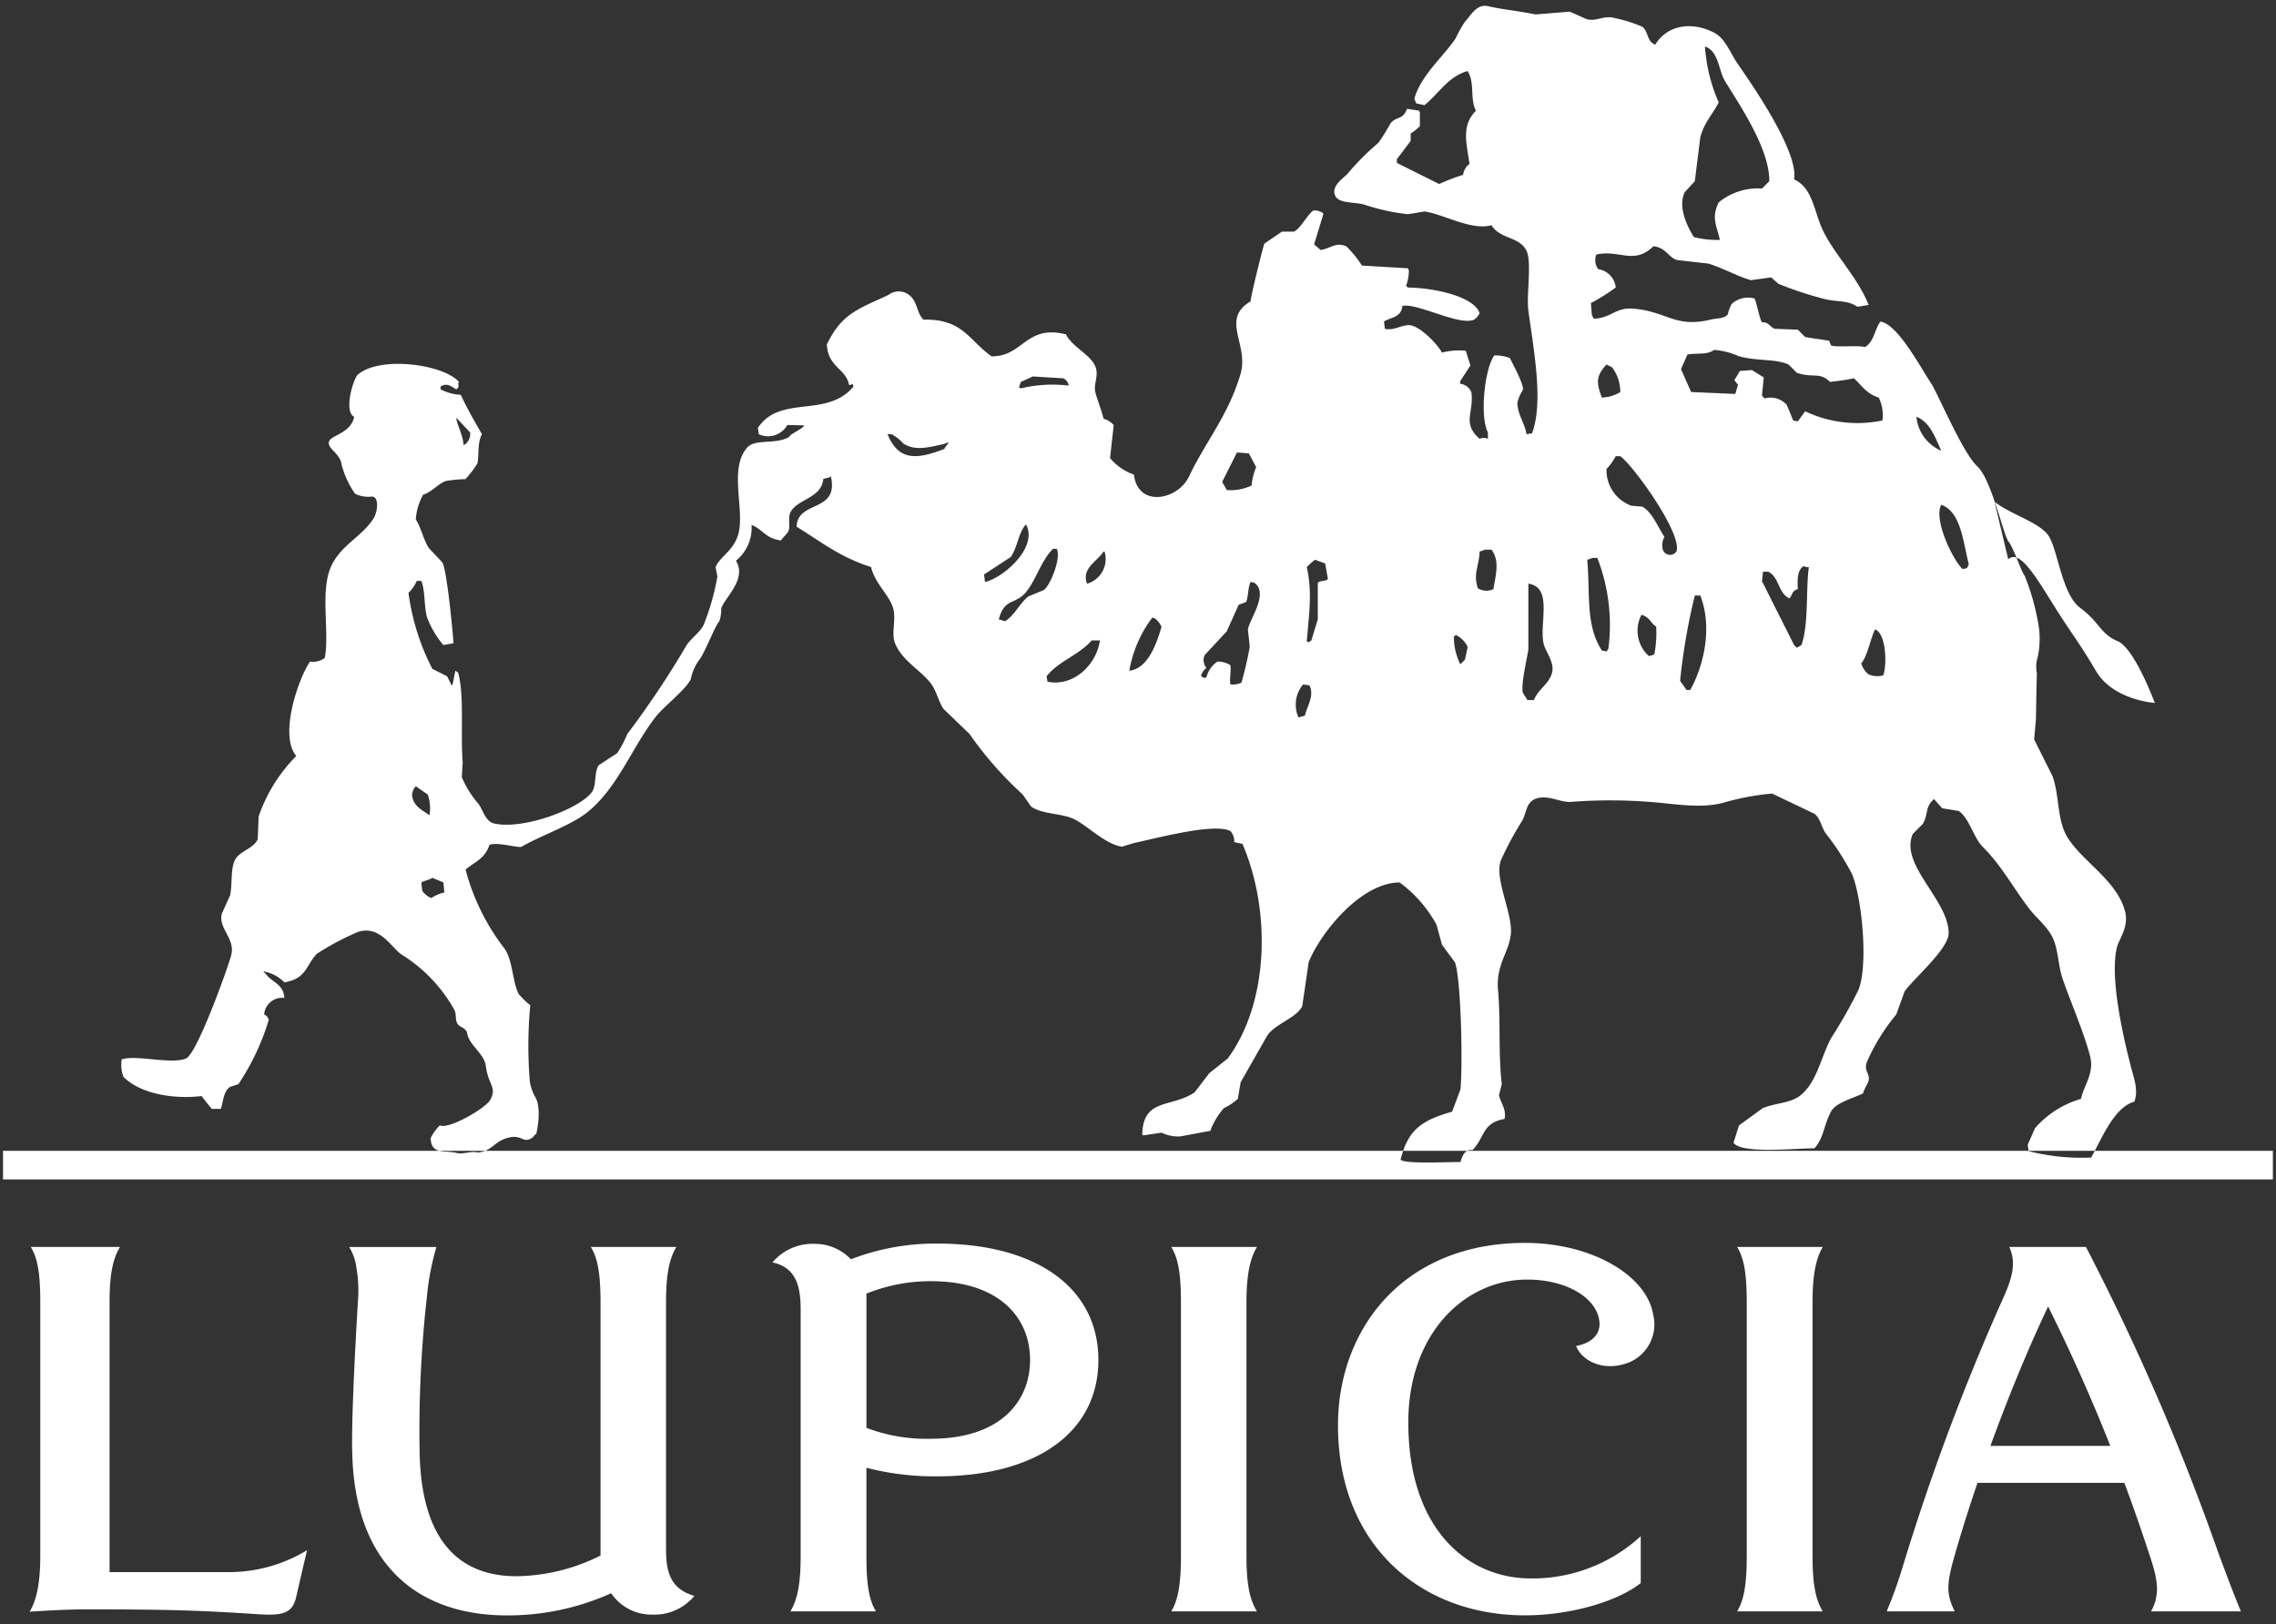 <svg xmlns="http://www.w3.org/2000/svg" width="220" height="157" viewBox="0 0 220 157">
  <rect x="0" y="0" width="220" height="157" fill="#333333" stroke="none"/>
  <defs>
    <style>
      .cls-1 {
        fill: #fff;
        fill-rule: evenodd;
      }
    </style>
  </defs>
  <path id="logo_lupicia" class="cls-1" d="M64.378,149.709V125.922c0-2.594.284-4.187,1-5.377H57.111c0.7,1.141.936,2.731,0.936,5.377v24.451a18.46,18.46,0,0,1-8.116,2c-4.629,0-9.116-2.392-9.366-11.761a116.361,116.361,0,0,1,.7-15.27,25.578,25.578,0,0,1,.916-4.793H33.757a5.166,5.166,0,0,1,.705,2.077,12.551,12.551,0,0,1,.137,3.164c-0.428,7.1-.632,12.536-0.547,14.805,0.311,11.273,6.965,15.564,14.908,15.564a24.221,24.221,0,0,0,10.116-2.141,4.7,4.7,0,0,0,3.945,2.067,5.02,5.02,0,0,0,4.1-1.811C64.79,153.6,64.378,151.955,64.378,149.709Zm-53.787,2.27V125.922c0-2.594.284-4.2,1.006-5.377H2.978c0.7,1.141.916,2.731,0.916,5.377v24.451c0,2.681-.364,4.353-1.032,5.429,1.847-.115,3.712-0.225,5.547-0.225,8.3,0,11.3.126,16.568,0.472,2.284,0.153,3.321-.073,3.654-1.688l1.046-4.5a14.548,14.548,0,0,1-7.459,2.115H10.591Zm165.6-31.434h-8.279c0.706,1.141.929,2.731,0.929,5.377v24.517c0,2.7-.269,4.255-0.929,5.334h8.279c-0.7-1.137-.988-2.67-0.988-5.334V125.922C175.2,123.328,175.5,121.72,176.191,120.545Zm-28.778-.394c-11.783,0-18.082,8.345-18.082,17.639,0,11.675,8.11,18.365,18.056,18.365,4.517,0,9.027-1.386,11.209-3.118V148.5a15.441,15.441,0,0,1-10.628,4.088c-6.187,0-11.856-4.841-11.839-15.11,0.007-8.523,5.413-13.782,11.494-13.782,3.918,0,6.883,1.869,6.99,4.235,0.035,1.148-.848,1.918-2.263,2.183,0.459,1.269,2.341,2.442,4.679,1.742a3.971,3.971,0,0,0,2.767-4.769C159.194,123.328,153.9,120.151,147.413,120.151Zm-25.91.394h-8.288c0.707,1.141.936,2.731,0.936,5.377v24.517c0,2.7-.284,4.255-0.936,5.334H121.5c-0.709-1.137-1.016-2.67-1.016-5.334V125.922C120.487,123.328,120.794,121.72,121.5,120.545Zm95.107,35.228c-0.712-1.7-1.386-3.514-2.192-5.684a228.7,228.7,0,0,0-12.788-29.544h-7.413c0.588,1.288.5,2.6-.637,5.052a221.936,221.936,0,0,0-9.669,25.882,42.336,42.336,0,0,1-1.544,4.294h6.579c-0.913-1.834-.758-2.857.156-5.977,0.628-2.152,1.317-4.306,2.043-6.449h14.193c0.774,2.052,1.523,4.206,2.265,6.449,0.906,2.678,1.3,4.162.321,5.977h8.686Zm-24.211-16c1.782-4.892,3.7-9.536,5.576-13.476,2.032,4.088,4.041,8.508,6.01,13.476H192.4ZM90.622,120.217a22.648,22.648,0,0,0-8.375,1.518,4.822,4.822,0,0,0-3.483-1.492,5.09,5.09,0,0,0-4.1,1.794c2.3,0.484,2.728,2.334,2.728,4.568v23.783c0,2.6-.272,4.191-0.991,5.385h8.272c-0.7-1.137-.925-2.736-0.925-5.385v-8.5a26.219,26.219,0,0,0,6.874.828c9.565,0,15.548-4.269,15.548-11.244S100.187,120.217,90.622,120.217ZM90,139.083a16.31,16.31,0,0,1-6.249-1.051V125.053a16.533,16.533,0,0,1,6.249-1.2c6.6,0,9.573,3.536,9.567,7.62S96.6,139.083,90,139.083Zm115.955-36.054c-0.688-2.663-2.047-8.463-1.338-11.427,0.2-.831,1.174-1.966.8-3.461-0.732-2.94-3.985-4.756-5.509-7.087-1.108-1.692-.808-4.1-1.513-6.029-0.59-1.177-1.179-2.358-1.776-3.541,0.06-.649.118-1.3,0.176-1.951,0.032-1.471.038-2.955,0.093-4.431a3.193,3.193,0,0,1,.082-1.6,8.345,8.345,0,0,0,0-3.489,22.06,22.06,0,0,0-1.265-4.359c-0.291-.29-1.069-2.713-1.555-3.294s-1.65-6.008-3.011-7.267-3.5-6.3-4.385-7.9c-0.053-.091-0.12-0.178-0.183-0.279-1.083-1.681-2.961-5.149-4.527-5.751-0.089-.028-0.182-0.06-0.27-0.088-0.6.795-.609,1.947-1.506,2.478-0.706-.207-2.841.064-3.288-0.173-0.062-.146-0.12-0.3-0.18-0.444l-2.313-.353c-0.234-.236-0.469-0.477-0.708-0.714-0.74-.028-1.48-0.054-2.224-0.085-0.494-.181-0.614-0.694-1.241-0.622-0.255-.4-0.457-1.679-0.712-2.3a2.317,2.317,0,0,0-2.222.529,3.158,3.158,0,0,0-.355.976c-0.359.476-1,.363-1.689,0.532-3.423.83-4.221-.8-7.468-1.061-1.7-.147-2.2.942-3.82,0.971-0.059-.115-0.118-0.238-0.175-0.354-0.033-.383-0.064-0.766-0.094-1.154a20.583,20.583,0,0,0,2.4-1.506,1.99,1.99,0,0,0-1.687-1.773,1.408,1.408,0,0,1-.181-1.417c2.233-.5,3.611,1.043,5.514-0.8,1.187,0.136,1.369.978,2.218,1.322,1.038,0.125,2.073.24,3.109,0.358,1.332,0.41,2.848,1.246,4.091,1.6l1.957-.269c0.234,0.208.473,0.415,0.709,0.622a34.251,34.251,0,0,0,4.268,1.419c1.5,0.413,2.245.079,3.377,0.8,0.355-.062.712-0.123,1.066-0.179-1.053-2.691-3.341-4.909-4.443-7.262-0.853-1.83-.948-4.034-2.756-4.876,0.437-2.737-4.139-9.259-5.511-11.259-0.676-.985-1.141-2.369-2.224-2.923C163.4,1.987,161.081,2.506,160,4.315c-0.859-.279-0.64-1.405-1.334-1.768a14.578,14.578,0,0,0-2.577-.8c-1.037-.312-1.818.393-2.756,0.091-0.531-.237-1.064-0.472-1.6-0.711l-3.29.268c-1.92-.375-3.08-0.453-4.621-0.8-1.087-.242-1.666.914-2.223,1.51a11.419,11.419,0,0,0-.886,1.591c-1.207,1.807-3.373,3.575-4,5.85,0.06,0.147.118,0.3,0.177,0.447,0.268,0.06.534,0.116,0.8,0.172,1.357-1.081,2.213-2.689,4.088-3.277h0.09c0.718,1.138.19,2.669,0.8,3.809-1.411,1.451-.938,3.017-0.624,5.144a1.579,1.579,0,0,0-.62,1.063,18.9,18.9,0,0,0-2.311.884q-2.043-1.017-4.09-2.038V15.389c0.447-.59.891-1.177,1.333-1.768V12.91a5.837,5.837,0,0,0,.891-0.712V10.875c-0.028-.064-0.06-0.126-0.089-0.181-0.385-.057-0.771-0.114-1.155-0.176-0.4,1.126-1.016.679-1.6,1.418a21.83,21.83,0,0,1-1.155,1.86,24.741,24.741,0,0,0-2.931,2.927c-0.278.394-1.732,1.211-1.246,2.216,0.384,0.8,2.046.549,2.932,0.884a19.994,19.994,0,0,0,4.088.884c0.536-.086,1.068-0.174,1.6-0.264,1.861,0.26,4.494,1.866,6.483,1.332,0.828,1.371,2.7,1.061,3.382,2.477,0.528,1.109-.023,4.279.175,5.759,0.5,3.742,1.493,8.846.358,11.877-0.179.032-.358,0.059-0.533,0.088-0.168-1.048-.846-1.874-0.889-3.012a3.48,3.48,0,0,1,.53-1.244c0.168-.48-1.046-2.654-1.24-3.1a3.9,3.9,0,0,0-1.514-.262c-0.955,1.306-1.415,5.92-.621,7.443v0.618a0.994,0.994,0,0,0-.8,0c-1.747-1.526-.517-2.547-0.8-4.518a1.325,1.325,0,0,0-1.068-.8V36.834c0.328-.5.651-1,0.979-1.506-0.151-.471-0.3-0.945-0.445-1.413a6.353,6.353,0,0,0-2.311.173c-0.375-.767-2.243-2.748-3.29-2.658-0.815.077-1.379,0.534-2.222,0.356-0.029-.239-0.056-0.47-0.088-0.71,0.755-.451,1.65-0.374,1.779-1.505,1.459-.3,5.5,1.965,6.932,1.33a1.611,1.611,0,0,0,.531-0.623c-0.52-1.643-4.5-2.463-6.932-2.48-0.056-.061-0.116-0.117-0.176-0.173a4.022,4.022,0,0,0,.267-1.509c-0.033-.058-0.06-0.121-0.091-0.18q-2.216-.13-4.445-0.266a10,10,0,0,0-1.509-1.858c-1.035-.447-1.533.229-2.489,0.353-0.2-.181-0.411-0.353-0.621-0.532,0.3-.977.592-1.949,0.887-2.927V20.621a1.361,1.361,0,0,0-.973-0.266c-0.606.446-1.257,1.785-1.867,2.035h-1.158q-0.845.582-1.686,1.153c-0.094.1-1.4,5.382-1.337,5.585-2.946,1.747-.153,4.124-0.974,7-1.136,3.951-3.406,6.6-4.978,9.921-1.1,2.32-4.952,3.046-5.334-.177A5.069,5.069,0,0,1,107.3,44.28c0.117-1.067.234-2.124,0.353-3.19a2.176,2.176,0,0,0-.977-0.615c-0.213-.869-0.637-1.881-0.8-2.576-0.191-.8.366-1.6,0-2.479-0.484-1.166-2.213-1.843-2.842-3.1-3.907-.968-4.131,2.175-7.2,2.123-2.2-1.569-2.779-3.635-6.576-3.541-0.768-.785-0.523-2-1.69-2.574a1.615,1.615,0,0,0-1.69.183c-3,1.4-4.5,1.8-5.953,4.784,0.088,2.2,1.88,2.358,2.133,3.9,0.3,0.041.105,0.02,0.354-.093,0.031,0.093.059,0.176,0.088,0.264-2.585,3.1-7.069.745-9.24,3.99,0.028,0.206.059,0.412,0.087,0.62A2.131,2.131,0,0,0,76.1,41.09h0.622c0.028,0.026.981,0.014,1.008,0.046-0.177.352-1.277,0.752-1.457,1.107-1.357.781-3.287,0.114-4.085,1.064-1.729,2.051-.213,5.869-0.8,8.243-0.417,1.676-1.835,2.269-2.219,3.278,0.056,0.291.114,0.591,0.175,0.885a22.686,22.686,0,0,1-1.331,4.692c-0.283.669-1.325,1.394-1.689,2.04a89.093,89.093,0,0,1-5.688,8.509,10.649,10.649,0,0,1-.98,1.858q-0.891.576-1.776,1.155c-0.5.76-.177,1.994-0.708,2.657-1.385,1.72-6.978,3.7-9.6,2.93-0.716-.371-0.881-1.221-1.333-1.867a9.048,9.048,0,0,1-1.6-2.566c0.029-.479.057-0.949,0.085-1.422-0.226-2.842.176-6.5-.443-8.684-0.09-.054-0.179-0.119-0.265-0.173-0.092.439-.179,0.883-0.269,1.326a1.037,1.037,0,0,1-.09.087c-0.144-.294-0.295-0.59-0.444-0.88-0.472-.24-0.946-0.478-1.42-0.712a22.472,22.472,0,0,1-2.31-7.353,3.321,3.321,0,0,0,.8-1.154h0.441c0.383,0.948.247,2.288,0.534,3.457a8.96,8.96,0,0,0,1.6,2.745c0.324-.058.652-0.116,0.976-0.18-0.074-1.262-.644-7.042-1.068-7.8-0.44-.473-0.889-0.944-1.331-1.418-0.556-.922-0.722-1.944-1.246-2.745a5.683,5.683,0,0,1,.714-2.391c0.905-.3,1.424-1.058,2.216-1.33a12.873,12.873,0,0,1,1.87-.175,10.062,10.062,0,0,0,1.154-1.509c0.181-.733-0.028-2,0.446-2.834-0.694-1.192-1.507-2.622-2.045-3.81a4.68,4.68,0,0,1-1.956-.53v-0.27c0.61-.366.938-0.077,1.511,0.27a0.391,0.391,0,0,0,.179-0.534c0.031-.058.057-0.118,0.088-0.179-1.48-1.713-7.629-2.549-9.777-.71-0.428.373-1.4,3.552-.354,4.081-0.331,1.635-2.3,1.762-2.442,2.425-0.124.571,0.772,0.984,1.117,1.78,0.093,0.229.133,0.569,0.225,0.809a8.658,8.658,0,0,0,1.19,2.43,2.983,2.983,0,0,0,1.6.268c0.758-.022.581,1.487,0.178,2.12-1.12,1.758-3.141,2.547-4.09,4.61-1.1,2.392-.139,6.335-0.619,8.864a1.892,1.892,0,0,1-1.423.354c-1.066,1.5-3.05,7.086-1.335,9.127A15.452,15.452,0,0,0,25,78.927c-0.028.74-.059,1.484-0.09,2.213-0.439.937-1.779,1.113-2.222,2.043-0.411.875-.221,2.314-0.442,3.363q-0.4.891-.8,1.775c-0.391,1.428,1.367,2.424.889,4.076s-3.332,9.524-4.359,9.928c-1.493.592-4.817-.389-6.217,0.088a3.367,3.367,0,0,0,.177,1.686c1.578,1.614,4.784,2.188,7.553,1.857,0.333,0.455.647,0.831,0.979,1.24h0.887c0.234-.806.272-1.735,0.891-2.129,0.267-.084.532-0.173,0.8-0.261a23.32,23.32,0,0,0,2.933-6.21,0.746,0.746,0,0,0-.447-0.526,1.746,1.746,0,0,1,1.958-1.6c-0.1-1.366-1.172-1.473-1.776-2.3-0.091-.088-0.182-0.178-0.268-0.27a3.706,3.706,0,0,1,2.045,1.066c2.109-.383,1.993-1.464,3.11-2.746a25.759,25.759,0,0,1,4-2.129c2.174-.694,3.252,1.585,4.268,2.217a14.789,14.789,0,0,1,5.027,5.27c0.244,0.446.087,0.932,0.3,1.353,0.2,0.382.732,0.359,0.942,0.864,0.147,1.233,1.65,2,1.819,3.234,0.27,1.987,1.086,2.007.441,3.283-0.452.838-4.051,2.9-4.887,2.478a4.532,4.532,0,0,0-.888,1.241c0.084,1.634,1.3,1.133,2.5,1.418,0.624,0.174,1.438-.215,2.06-0.035,1.258-.107,1.558-0.936,2.567-1.313,1.723-.639,1.718.525,2.669-0.1,0.059,0,.279-0.327.339-0.327,0.03-.027.06-0.056,0.087-0.085,0-.031.6-2.476-0.156-3.628a4.655,4.655,0,0,1-.473-1.382,41.486,41.486,0,0,1,.042-7.4,8.135,8.135,0,0,1-1.139-1.111c-0.6-1.253-.568-3.292-1.359-4.377a21.365,21.365,0,0,1-3.757-7.623c0.792-.717,1.854-1,2.311-2.4,0.8-.293,2.839.343,3.112,0.181,1.874-1.092,4.8-2.062,6.4-3.368,2.942-2.415,4.233-6.211,6.579-9.214,0.738-.949,2.946-2.648,3.375-3.634a4.591,4.591,0,0,1,.892-1.952c0.525-.769,1.511-3.307,1.863-3.63a3.6,3.6,0,0,0,.18-1.242c0.4-1.115,2.505-2.847,1.42-4.606a4.07,4.07,0,0,0,1.511-3.456c1.071,0.408,1.318,1.3,2.844,1.5,0.159-.256.617-0.672,0.712-0.884,0.239-.527-0.113-1.352.265-1.951,0.766-1.208,2.934-1.281,3.111-3.1,0.236-.121.776-0.1,0.711-0.354,0.911,3.659-3.217,2.341-3.286,4.961,2.471,1.523,4.114,2.9,7.194,3.9,0.409,1.662,1.733,2.626,2.136,3.984,0.311,1.041-.2,2.436.175,3.365,0.7,1.729,2.428,2.552,3.468,3.9,0.56,0.728.73,1.766,1.243,2.482,0.832,0.794,1.66,1.6,2.49,2.392A34.489,34.489,0,0,0,98.853,76.8c0.265,0.384.534,0.769,0.8,1.151,1.043,0.781,2.975.648,4.177,1.239,1.32,0.653,3.028,2.434,4.624,2.659,0.385-.12.769-0.236,1.155-0.353,2.145-.451,7.79-1.984,9.331-1.151a1.436,1.436,0,0,1,.357,1.063c0.267,0.056.532,0.116,0.8,0.171,2.769,6.439,2.575,15.308-1.42,20.742l-1.78,1.418c-0.473.615-.946,1.24-1.421,1.858-2.26,1.522-4.986.517-5.066,4.073,0.028,0.028.058,0.063,0.089,0.091,0.594-.091,1.184-0.176,1.779-0.267a3.607,3.607,0,0,0,1.865.356q1.422-.27,2.848-0.532a6.824,6.824,0,0,1,1.329-2.21,4.979,4.979,0,0,0,1.333-.891c0.09-.531.178-1.062,0.27-1.595q1.284-2.259,2.573-4.515c0.766-1.138,2.82-1.689,3.381-2.841q0.31-2.123.621-4.254c1.149-2.849,5.07-7.717,8.8-7.7a12.581,12.581,0,0,1,3.555,4.072c0.179,0.648.353,1.3,0.532,1.949,0.418,0.562.829,1.125,1.246,1.684,0.6,1.557.777,10.1,0.531,12.317-0.267.711-.531,1.421-0.8,2.128-2.825.824-4.239,1.642-4.977,4.632,0.273,0.471,5.052.207,5.776,0.244,0.193-.611.452-1.283,1.156-1.151,1.215-1.194.923-2.657,3.111-3.015,0.214-.927-0.405-1.621-0.532-2.3,0.086-.361.177-0.712,0.267-1.065-0.349-2.961-.1-6.256-0.36-9.039-0.243-2.624,1.17-3.788,1.249-5.675,0.078-1.957-1.616-5.221-.979-6.909a30.586,30.586,0,0,1,2.042-3.81c0.484-.842.345-1.69,1.246-2.13,1.246-.506,2.427.377,3.554,0.269a49.682,49.682,0,0,1,7.468,0c2.317,0.156,4.923.7,7.2,0.087a24.083,24.083,0,0,1,4.711-.885q2.043,0.973,4.089,1.953c0.595,0.462.64,1.2,1.067,1.86a24.412,24.412,0,0,1,2.576,3.987c0.942,2.263,1.582,8.721.622,11.16a46.933,46.933,0,0,1-2.664,4.7c-1.006,1.912-1.353,4.214-2.936,5.5-0.984.788-2.287,0.713-3.645,1.241-0.77.556-1.537,1.113-2.311,1.679-0.176.56-.354,1.122-0.531,1.68,0.787,1.1,5.952.526,7.822,0.535,0.928-1.039.875-2.172,1.6-3.545,0.473-.895,2.184-1.3,3.106-1.771,0.113-.469.472-0.928,0.536-1.245,0.144-.693-0.483-0.894-0.177-1.768a19.019,19.019,0,0,1,2.844-4.607c0.266-.741.532-1.474,0.8-2.215,0.807-1.2,4.282-4.111,4.267-5.668-0.033-3.242-4.769-6.582-3.466-9.575,0.324-.328.649-0.647,0.975-0.971,0.569-1.063.184-1.6,1.071-2.4,0.263,0.3.531,0.594,0.793,0.89,0.539,0.088,1.071.172,1.6,0.267,1,0.655,1.444,2.589,2.312,3.453,1.817,1.807,2.942,3.955,4.531,6.028,0.74,0.961,1.8,1.716,2.311,2.924,0.476,1.128.448,2.5,0.888,3.809,0.77,2.263,2.059,5.143,2.667,7.537,0.409,1.6-.672,2.911-0.887,4.072a9.323,9.323,0,0,0-4.447,2.836c-0.234.532-.474,1.063-0.707,1.6,0.029,0.2.056,0.409,0.087,0.62a20.9,20.9,0,0,0,6.045.621c0.955-1.666,2.178-4.853,4.175-5.407C206.738,105.394,206.232,104.137,205.952,103.029ZM162.846,18.581c0.324-.355.649-0.71,0.977-1.061q0.262-2.123.532-4.255c0.392-1.474,1.194-2.2,1.776-3.366a16.171,16.171,0,0,1-1.33-5.406c1.342,0.451,1.283,2.258,1.951,3.368,1.276,2.1,4.328,6.519,4.265,9.659-0.23.235-.473,0.475-0.7,0.706a5.972,5.972,0,0,0-4.181,1.334c-0.733,1.476-.218,2.215.089,3.539v0.095a9.306,9.306,0,0,1-2.49-.273C163.228,22.131,162.117,20.077,162.846,18.581ZM45.438,41.8a1.235,1.235,0,0,1-.622,1.243c-0.115-1.185-.662-1.969-0.712-2.662C44.549,40.853,44.994,41.329,45.438,41.8Zm-5.6,35.18a1.273,1.273,0,0,1,.354-0.972l1.157,0.8a4.17,4.17,0,0,1,.178,1.951H41.439C40.753,78.269,40.034,77.975,39.839,76.979ZM41.7,86.814a1.92,1.92,0,0,1-.884-0.706c-0.031-.267-0.061-0.534-0.091-0.8,0.251-.152.818-0.265,1.069-0.449,0.354,0.153.709,0.294,1.068,0.449,0.028,0.323.057,0.643,0.089,0.974A3.4,3.4,0,0,0,41.7,86.814ZM91.3,43.392c-2.6,1.006-4.434,1.237-5.508-1.416a1.285,1.285,0,0,1,.412.007,4.257,4.257,0,0,1,1.1.878c1.165,0.79,2.6.341,3.821,0.088,0.033,0,.524-0.186.554-0.186C91.7,42.912,91.271,43.248,91.3,43.392Zm7.376-6.47c0.388-.173.77-0.353,1.156-0.531q1.468,0.093,2.935.178a0.893,0.893,0,0,1,.532.708,13.116,13.116,0,0,0-4.623.266c-0.059-.028-0.114-0.062-0.174-0.09C98.559,37.278,98.615,37.1,98.673,36.923ZM95.21,56.244c-0.033-.235-0.062-0.473-0.09-0.71,0.856-.562,1.719-1.123,2.577-1.685,0.667-.945.711-2.251,1.421-3.1h0.088c1.079,2.136-2.029,4.968-3.91,5.494H95.21Zm4.177,1.417c-0.86.71-1.248,1.74-2.222,2.393-0.208-.062-0.417-0.118-0.622-0.175,0.543-2.08,1.57-1.416,2.575-2.571s1.472-3.065,2.668-4.256h0.355c0.452,0.793-.537,3.425-1.244,3.99C100.391,57.246,99.89,57.455,99.388,57.661Zm1.865,8.241c-0.03-.178-0.063-0.353-0.091-0.529,1.162-1.462,3.157-2.064,4.359-3.461h0.8C105.98,64.276,103.754,66.415,101.253,65.9Zm3.823-9.479c-0.557-1.486.951-2.116,1.6-3.107h0.09A2.48,2.48,0,0,1,105.076,56.424Zm4.085,8.417a11.908,11.908,0,0,1,2.224-5.141c0.09,0.025.176,0.062,0.263,0.09a2.22,2.22,0,0,1,.626.8C111.811,62.183,110.975,64.639,109.161,64.841Zm10.4-21.1c0.385,0.03.77,0.06,1.155,0.088,0.235,0.448.474,0.89,0.709,1.332a5.763,5.763,0,0,0-.442,1.775,4.745,4.745,0,0,1-2.4.437c-0.146-.26-0.3-0.525-0.444-0.794C118.612,45.639,119.087,44.7,119.562,43.745ZM120.8,62.536a34.6,34.6,0,0,1-.8,3.458,2.2,2.2,0,0,1-1.069.173c-0.1-.691.092-1.285,0-1.861a2.254,2.254,0,0,0-1.245-.353,2.563,2.563,0,0,0-1.065,1.507c-0.061.028-.12,0.057-0.179,0.09-0.118-.062-0.236-0.118-0.355-0.176a1.3,1.3,0,0,1,.534-0.8,1.181,1.181,0,0,1-.179-1.241q1.068-1.151,2.134-2.3l1.156-2.568,0.714-.266c0.237-.55.162-1.339,0.44-1.949,0.12,0.029.239,0.06,0.357,0.088,1.431,1-.44,3.479-0.624,4.518C120.688,61.411,120.748,61.971,120.8,62.536Zm5.334,6.642c-0.21.066-.416,0.116-0.621,0.177a3.037,3.037,0,0,1,.442-3.188c0.21,0.033.415,0.061,0.623,0.087C127.071,67.309,126.336,68.251,126.138,69.178Zm1.245-12.846V59.88c-0.208.677-.417,1.356-0.623,2.033-0.086.058-.178,0.117-0.266,0.18-0.055-.032-0.12-0.063-0.176-0.091,0.21-2.552.554-4.759,0-7.174a5.261,5.261,0,0,1,.8-0.714c0.328,0.123.652,0.237,0.976,0.353,0.089,0.5.18,1.009,0.269,1.506C128.136,56.216,127.605,56.1,127.383,56.332ZM141.6,63.776c-0.058.062-.116,0.119-0.177,0.176-0.089.091-.176,0.178-0.267,0.266a5.948,5.948,0,0,1-.624-2.659c0.061-.058.121-0.116,0.182-0.18a2.526,2.526,0,0,1,1.156,1.156C141.782,62.947,141.692,63.364,141.6,63.776Zm2.757-6.826a1.566,1.566,0,0,1-1.511-.085c-0.466-1.465.119-2.069,0.175-3.55,0.182-.054.355-0.116,0.534-0.178h0.62C144.991,54.259,144.571,55.546,144.359,56.951Zm3.909,10.728h-0.623c-0.147-.241-0.3-0.478-0.445-0.712-0.2-.793.419-3.367,0.534-4.164V56.424c2.477,0.349.961,4.039,1.513,5.933,0.19,0.648.979,1.652,0.8,2.576C149.823,66.072,148.675,66.6,148.268,67.679Zm7.021-32.44c0.18,0.09.359,0.18,0.532,0.268a3.963,3.963,0,0,1,.8,2.391,3.61,3.61,0,0,1-1.779.534C154.3,37.029,154.246,36.352,155.289,35.239Zm0.18,27.473c-0.061.09-.121,0.178-0.18,0.263l-0.444-.085c-1.6-2.46-1.118-5.405-1.421-8.775,0.178-.057.353-0.116,0.532-0.179H154.4A17.942,17.942,0,0,1,155.469,62.712Zm4.444,0.529c-0.059.032-.119,0.063-0.179,0.09-0.118.033-.238,0.064-0.354,0.089a3.3,3.3,0,0,1-.713-3.986c0.778,0.2.858,0.771,1.423,1.151A10.908,10.908,0,0,1,159.913,63.241Zm2.13-9.925a0.739,0.739,0,0,1-1.333-.264,1.659,1.659,0,0,1,.18-1.153c-0.624-.906-1.167-2.382-2.137-2.921-0.353-.028-0.7-0.061-1.067-0.09a3.658,3.658,0,0,1-2.4-3.544,5.608,5.608,0,0,0,.89-1.241h0.445C157.822,44.936,162.654,51.589,162.043,53.317ZM163.377,66.7h-0.355c-0.206-.294-0.414-0.586-0.622-0.885a59.6,59.6,0,0,1,1.423-8.243h0.532C165.6,60.8,164.594,64.552,163.377,66.7Zm10.755-4.343c-0.147.088-.3,0.18-0.444,0.264-0.06-.057-0.12-0.113-0.175-0.176-0.032-.028-0.063-0.06-0.092-0.088,0,0-2.971-5.892-3.024-6.025l-0.085-.088c0.028-.27.058-0.53,0.085-0.8V55.269h0.532c1.068,0.524.942,2.1,2.048,2.572,0.325-.394.207-0.713,0.8-0.89-0.052-1.126-.017-1.794.536-2.216,0.114,0.028.236,0.063,0.352,0.093h0.178C174.545,57.024,174.843,60.33,174.132,62.356Zm0.353-22.595c-0.234.323-.469,0.655-0.708,0.975-0.149-.031-0.3-0.062-0.446-0.09-0.2-.5-0.415-1.005-0.621-1.506a2.083,2.083,0,0,0-2.131-.622c-0.093-.087-0.182-0.176-0.267-0.266q0.087-.884.174-1.773c-0.385-.233-0.766-0.467-1.151-0.708-0.388.029-.773,0.063-1.156,0.089-0.179.3-.358,0.593-0.534,0.889,0.112,0.142.234,0.3,0.355,0.446-0.09.288-.179,0.591-0.268,0.885l-4.266-.182c-0.327-.738-0.65-1.474-0.979-2.215q0.312-.71.624-1.414c1.043-.174,1.865.072,2.575-0.447a7.224,7.224,0,0,1,2.4.619c1.887,0.5,3.5.212,4.8,0.8,0.267,0.268.533,0.532,0.8,0.8,1.585,0.532,2.228-.116,3.2.882,0.8-.108,1.5-0.176,2.312-0.353,0.818,0.736,1.176,1.466,2.4,1.863a3.755,3.755,0,0,1,.357,2.214A11.835,11.835,0,0,1,174.485,39.761Zm7.557,25.519a2.116,2.116,0,0,1-1.422-.09,2.093,2.093,0,0,1-.711-1.06c0.622-.741.9-2.434,1.335-3.281C182.282,61.2,182.428,64.1,182.042,65.28Zm3.2-24.987c1.313,0.485,1.841,2.055,2.4,3.278A3.971,3.971,0,0,1,185.241,40.294ZM189.687,55c-0.941-.917-2.805-4.763-2.046-6.2,1.957,0.668,2.142,3.809,2.667,5.756C190.12,54.934,190.22,54.944,189.687,55Zm3.1-6.517c1.359,1.162,4.179,1.938,5.15,3.2s1.306,5.737,3.152,7.094,1.943,2.519,3.595,3.2,3.6,5.977,3.6,5.977-4.027-.269-5.679-3.08-2.42-3.671-4.169-6.482-3.256-5.3-4.321-4.328M0.293,114.011v-2.759H219.7v2.759H0.293Z"/>
</svg>
